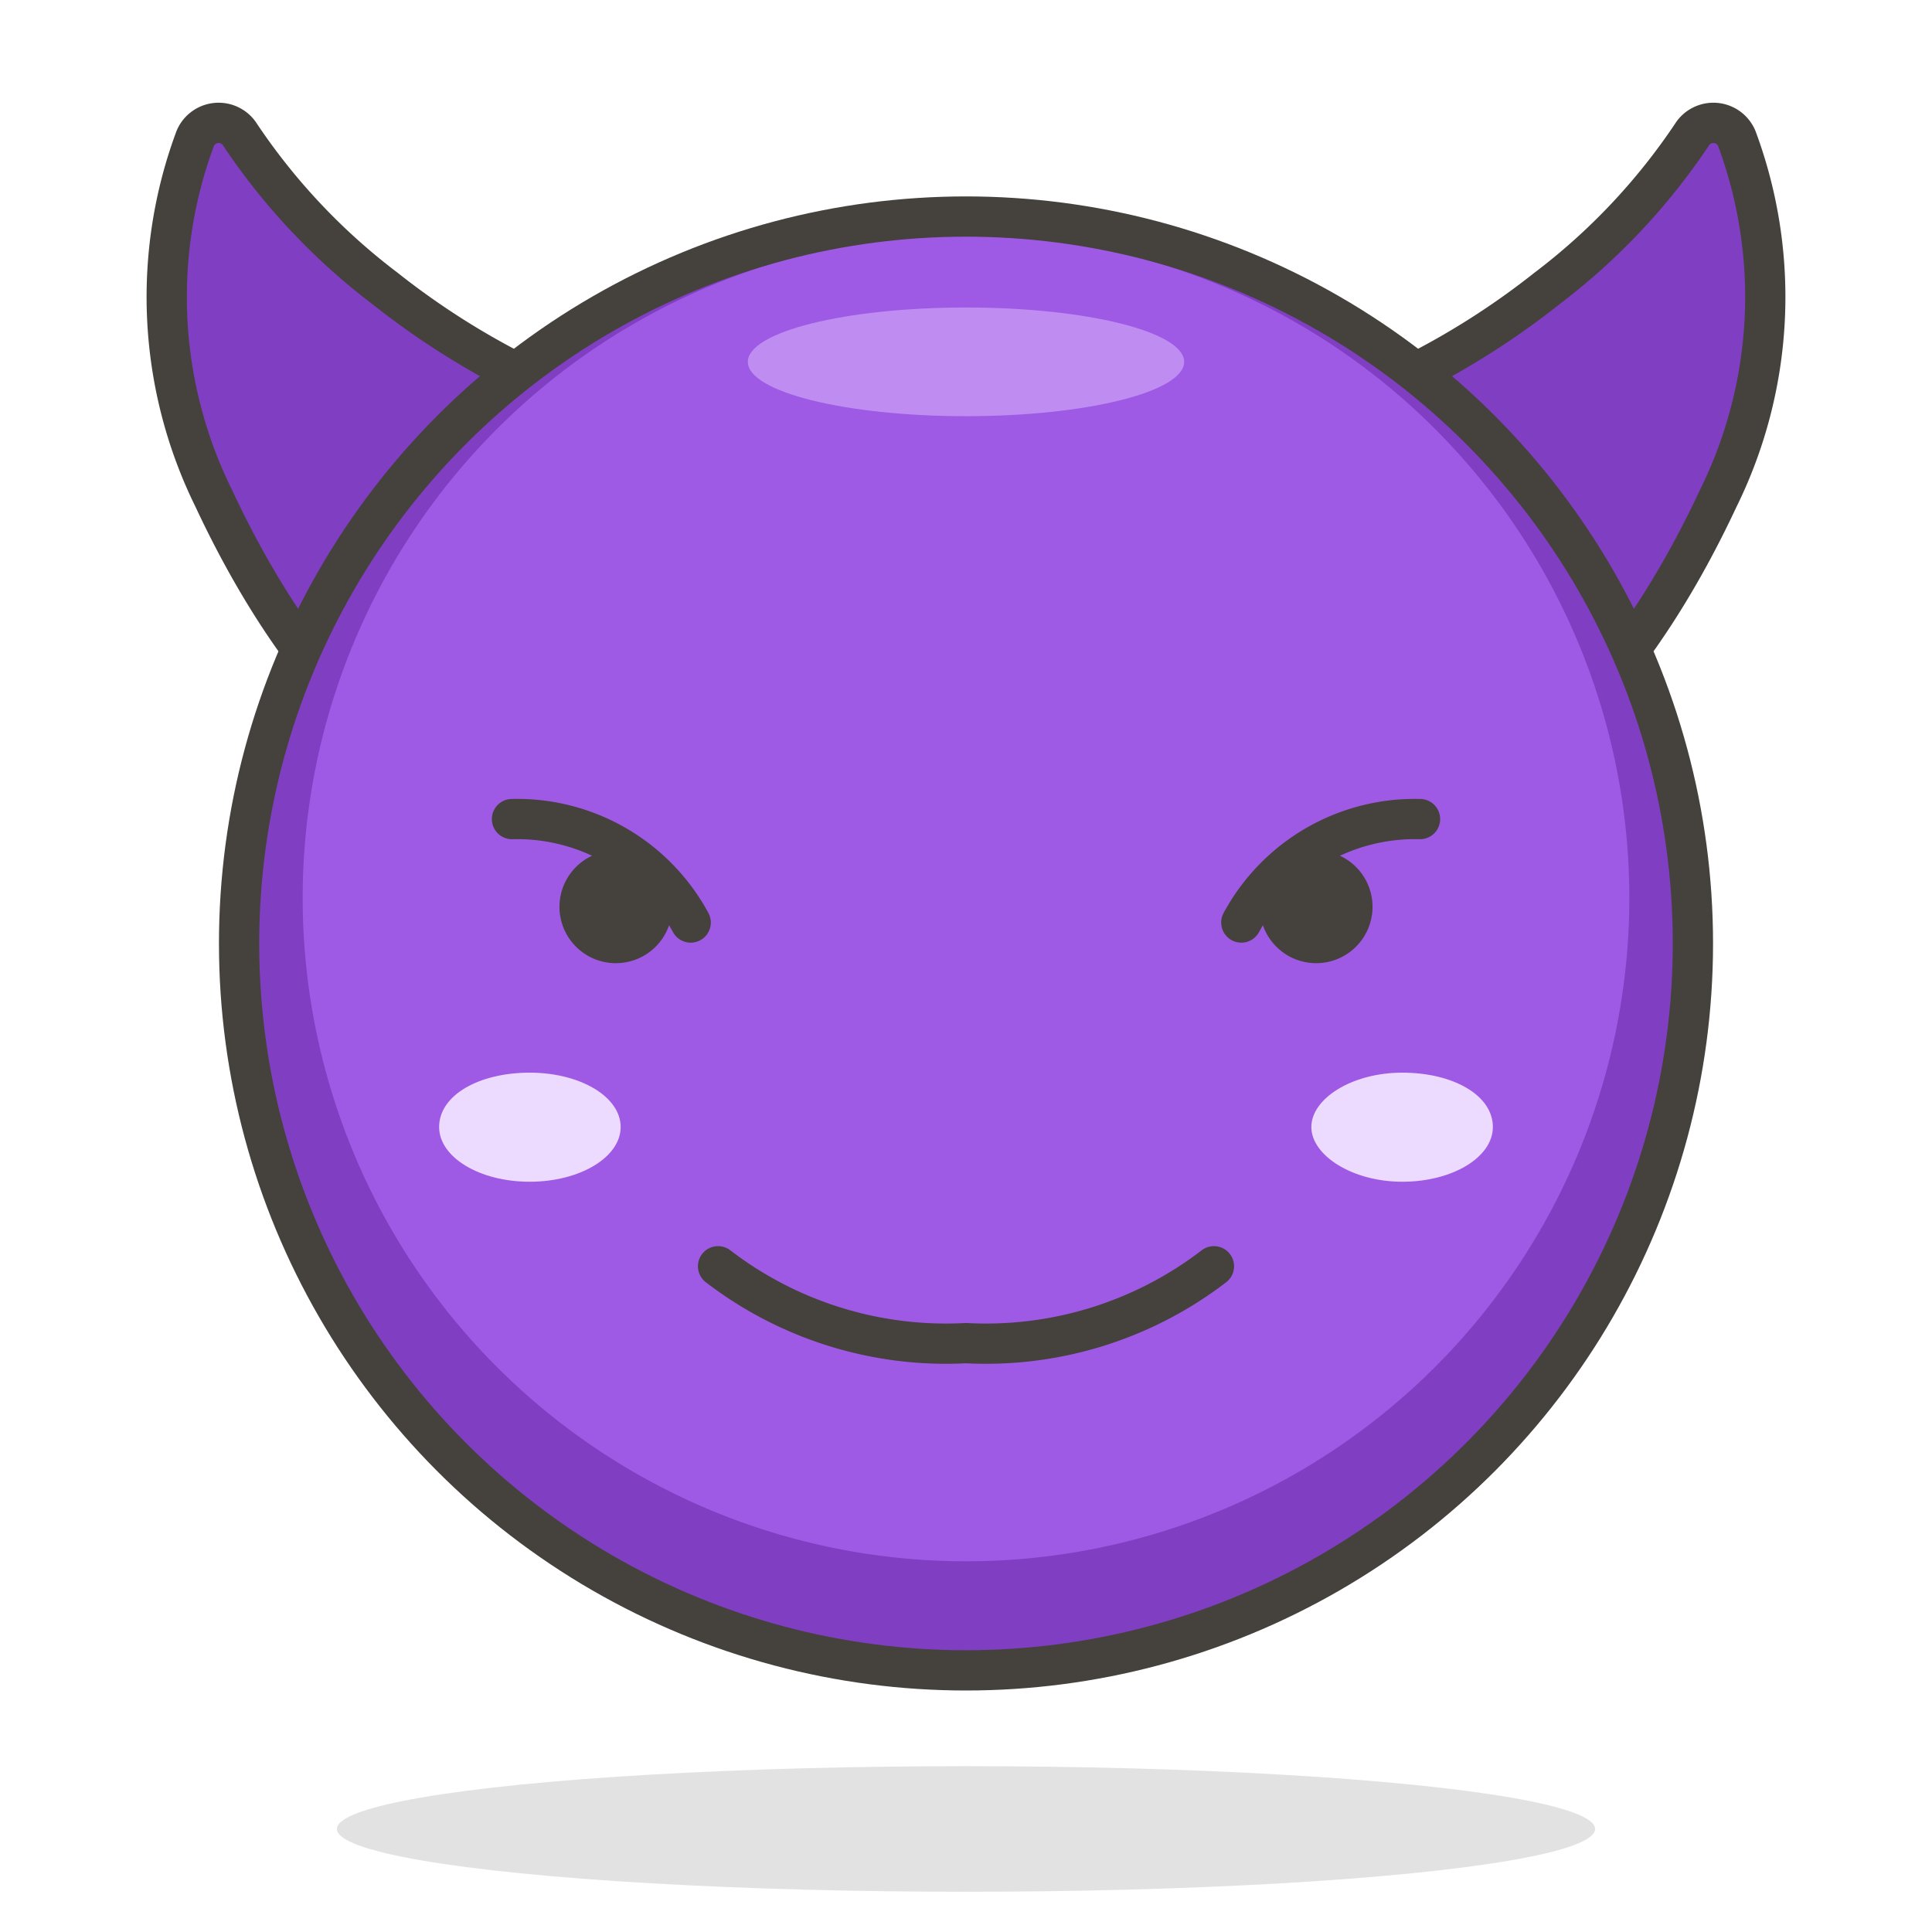 <svg id="Icons" xmlns="http://www.w3.org/2000/svg" viewBox="0 0 48 48"><defs><style>.cls-1,.cls-3{fill:#803ec2;}.cls-1,.cls-6,.cls-7{stroke:#45413c;stroke-linecap:round;stroke-linejoin:round;}.cls-2{fill:#9f5ae5;}.cls-4{fill:#bf8df2;}.cls-5,.cls-7{fill:#45413c;}.cls-5{opacity:0.15;}.cls-6{fill:none;}.cls-8{fill:#eddbff;}</style></defs><title>85-smiling-face-with-horns</title><g id="_Group_" data-name="&lt;Group&gt;"><path id="_Path_" data-name="&lt;Path&gt;" class="cls-1" d="M32.15,10.49a19.43,19.43,0,0,0,6.28-3.32,15.83,15.83,0,0,0,3.63-3.86.63.63,0,0,1,1.09.13,11.3,11.3,0,0,1-.46,8.94c-2.6,5.56-5.5,6.92-5.5,6.92Z"/><path id="_Path_2" data-name="&lt;Path&gt;" class="cls-1" d="M15.85,10.49A19.43,19.43,0,0,1,9.57,7.17,15.83,15.83,0,0,1,5.94,3.31a.63.63,0,0,0-1.09.13,11.3,11.3,0,0,0,.46,8.94c2.6,5.56,5.5,6.92,5.5,6.92Z"/><circle id="_Ellipse_" data-name="&lt;Ellipse&gt;" class="cls-2" cx="24" cy="23.44" r="18.06"/><path id="_Compound_Path_" data-name="&lt;Compound Path&gt;" class="cls-3" d="M24,5.38A18.06,18.06,0,1,0,42.06,23.44,18.06,18.06,0,0,0,24,5.38Zm0,33.41A16.48,16.48,0,1,1,40.48,22.31,16.48,16.48,0,0,1,24,38.79Z"/><ellipse id="_Ellipse_2" data-name="&lt;Ellipse&gt;" class="cls-4" cx="24" cy="8.99" rx="5.42" ry="1.35"/><ellipse id="_Ellipse_3" data-name="&lt;Ellipse&gt;" class="cls-5" cx="24" cy="45.44" rx="15.63" ry="1.56"/><circle id="_Ellipse_4" data-name="&lt;Ellipse&gt;" class="cls-6" cx="24" cy="23.44" r="18.06"/><path id="_Path_3" data-name="&lt;Path&gt;" class="cls-7" d="M16.2,22.54a.9.9,0,1,1-.9-.91A.9.9,0,0,1,16.2,22.54Z"/><path id="_Path_4" data-name="&lt;Path&gt;" class="cls-7" d="M31.8,22.54a.9.9,0,1,0,.9-.91A.9.9,0,0,0,31.8,22.54Z"/><path id="_Path_5" data-name="&lt;Path&gt;" class="cls-8" d="M37.09,28c0,.75-1,1.36-2.25,1.36S32.58,28.7,32.58,28s1-1.35,2.26-1.35S37.09,27.21,37.09,28Z"/><path id="_Path_6" data-name="&lt;Path&gt;" class="cls-8" d="M10.91,28c0,.75,1,1.36,2.25,1.36s2.26-.61,2.26-1.36-1-1.35-2.26-1.35S10.91,27.21,10.91,28Z"/><path id="_Path_7" data-name="&lt;Path&gt;" class="cls-6" d="M17.84,31.46A9.3,9.3,0,0,0,24,33.37a9.3,9.3,0,0,0,6.16-1.91"/><path id="_Path_8" data-name="&lt;Path&gt;" class="cls-6" d="M30.84,22.92a4.9,4.9,0,0,1,4.44-2.57"/><path id="_Path_9" data-name="&lt;Path&gt;" class="cls-6" d="M17.16,22.92a4.9,4.9,0,0,0-4.44-2.57"/></g></svg>
